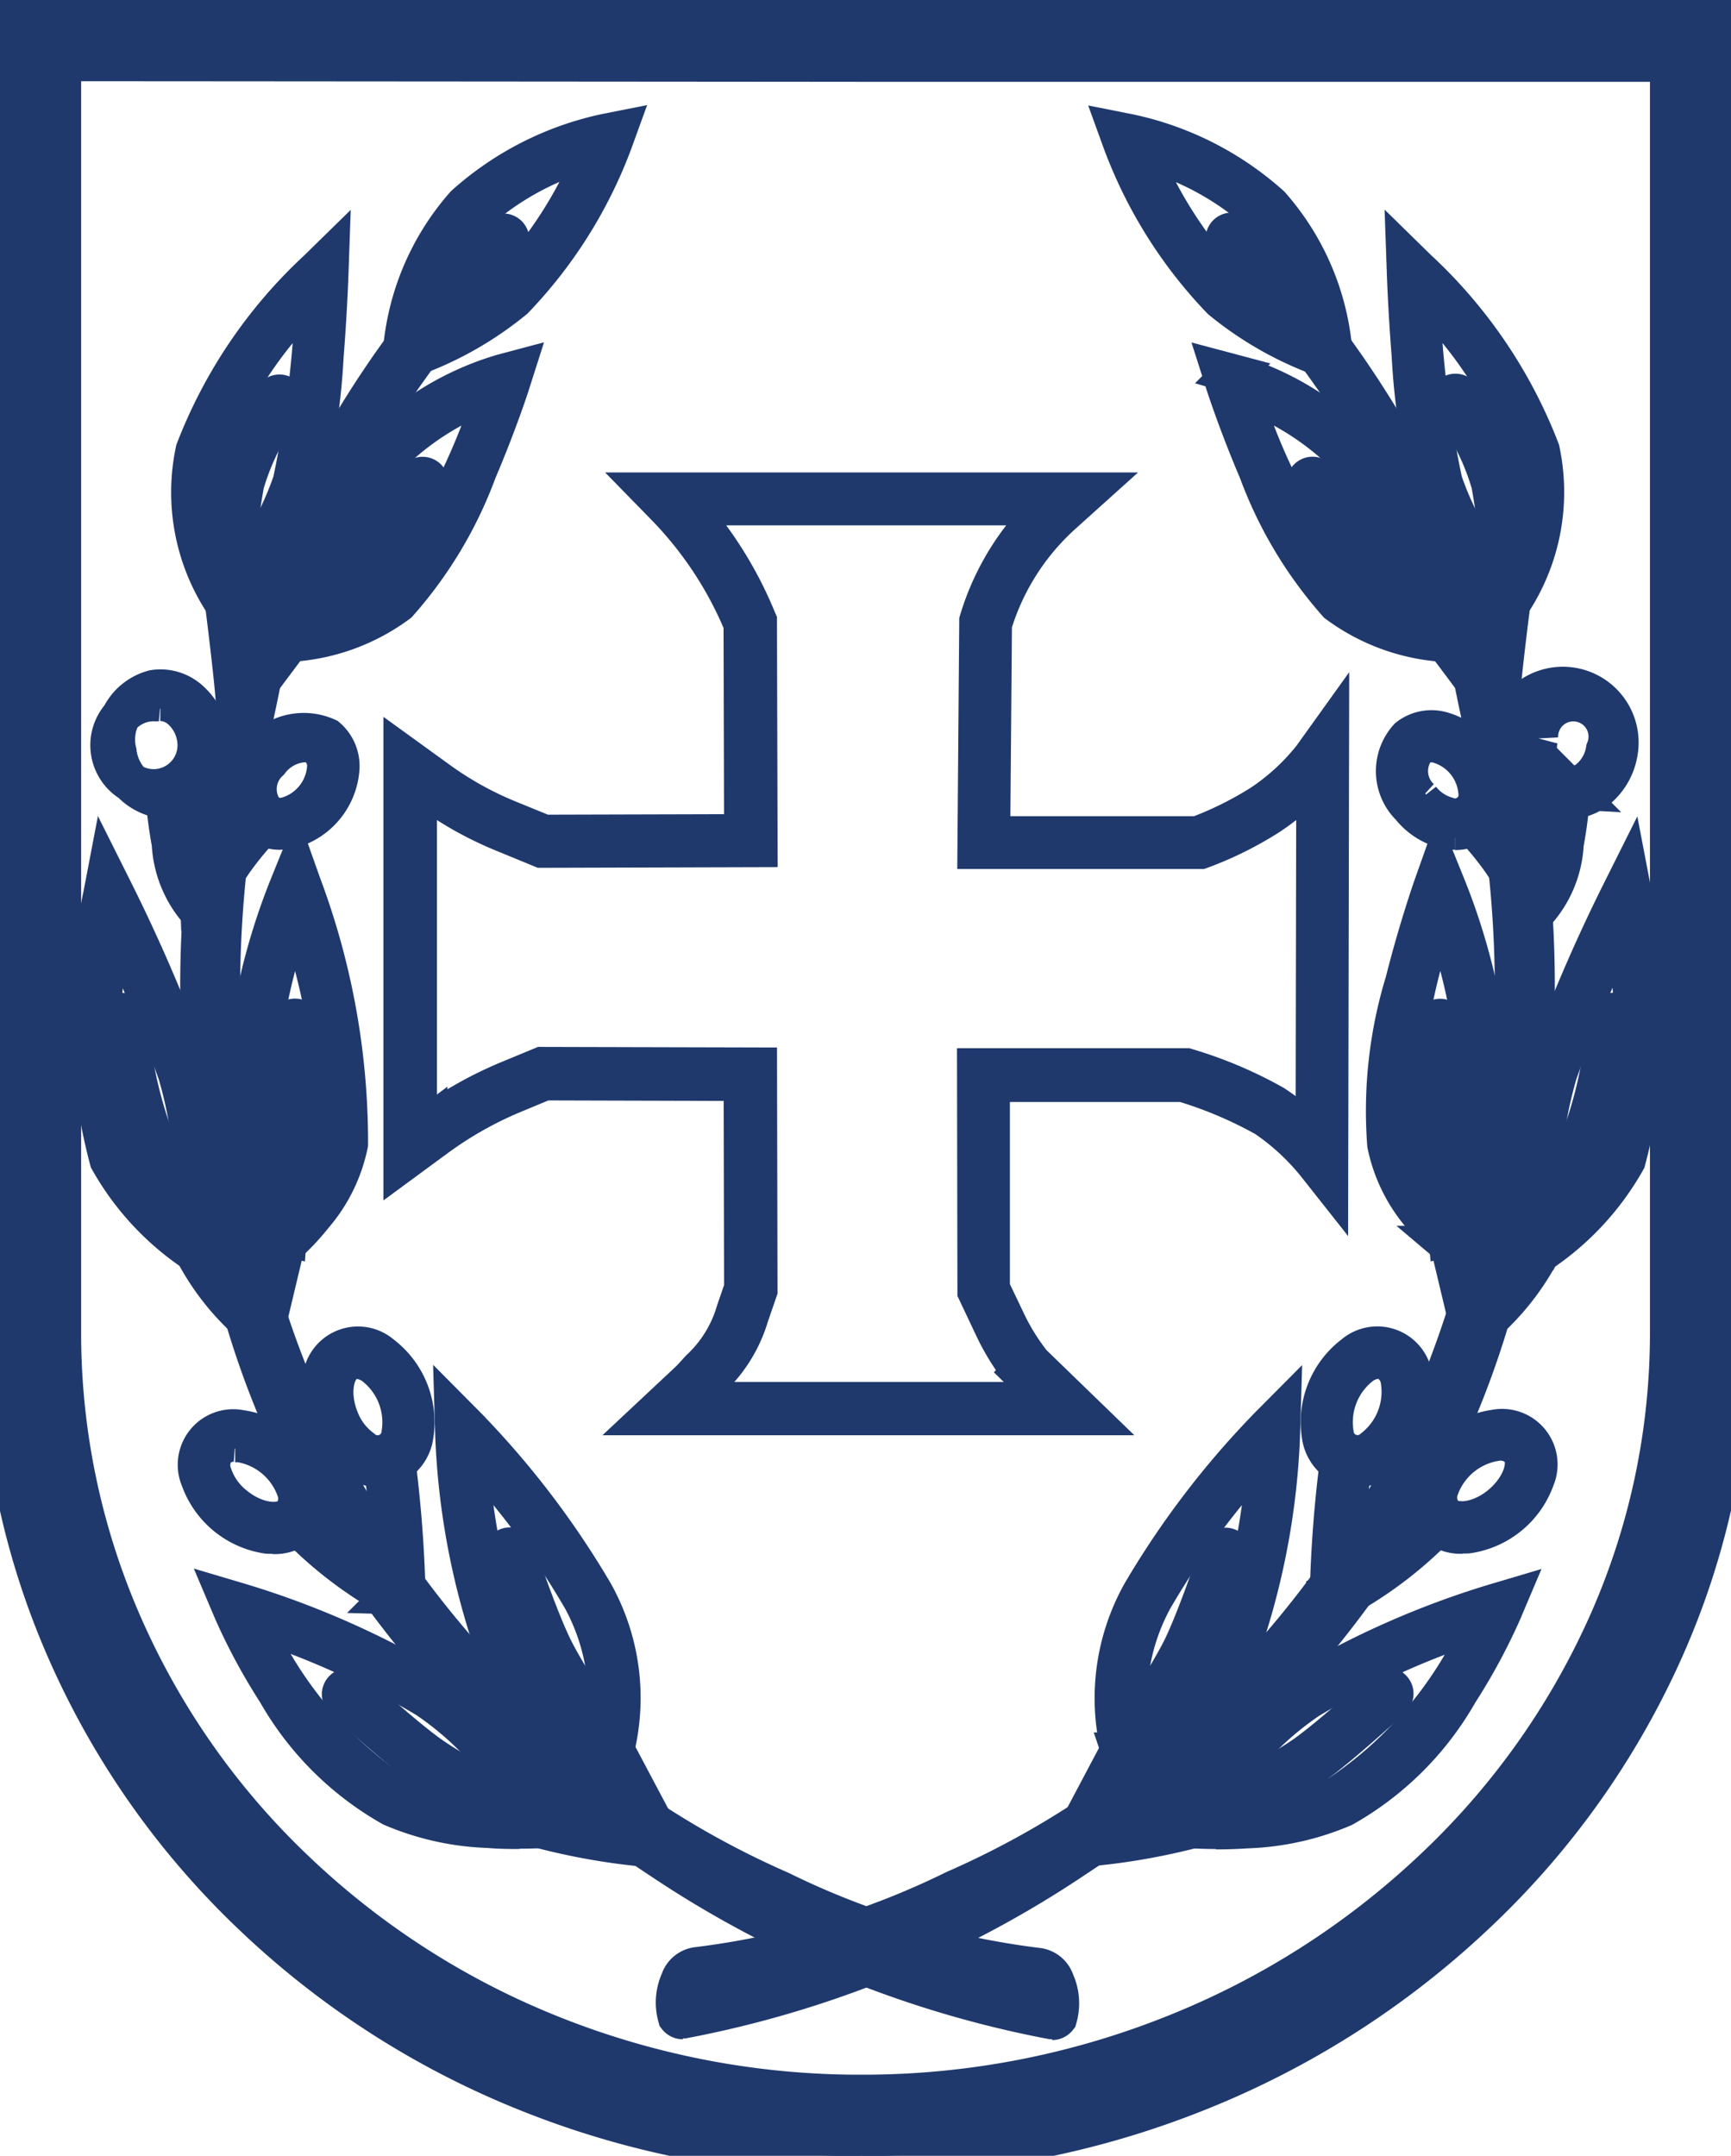 <?xml version="1.0" encoding="UTF-8"?> <svg xmlns="http://www.w3.org/2000/svg" xmlns:xlink="http://www.w3.org/1999/xlink" width="21.996" height="27.396" viewBox="0 0 21.996 27.396"><defs><clipPath id="clip-path"><rect id="Rechteck_20" data-name="Rechteck 20" width="21.996" height="27.396" transform="translate(0 0)" fill="#1f396d" stroke="#1f396d" stroke-width="0.5"></rect></clipPath></defs><g id="Gruppe_13" data-name="Gruppe 13" transform="translate(0 0)"><g id="Gruppe_12" data-name="Gruppe 12" transform="translate(0 0)" clip-path="url(#clip-path)"><path id="Pfad_90" data-name="Pfad 90" d="M10.944,27.4a11.313,11.313,0,0,1-4.254-.82,10.948,10.948,0,0,1-3.478-2.237A10.412,10.412,0,0,1,.863,21.015,10,10,0,0,1,0,16.937V0H.391C.476,0,8.9.007,11.22.007H22V.4c0,.131,0,13.153,0,16.534a9.855,9.855,0,0,1-.88,4.081,10.475,10.475,0,0,1-2.386,3.326,11.152,11.152,0,0,1-3.513,2.238,11.426,11.426,0,0,1-4.27.82M.781.782V16.937a9.222,9.222,0,0,0,.8,3.761,9.634,9.634,0,0,0,2.174,3.076,10.172,10.172,0,0,0,3.231,2.078,10.536,10.536,0,0,0,3.962.763,10.648,10.648,0,0,0,3.979-.764,10.374,10.374,0,0,0,3.268-2.081,9.7,9.7,0,0,0,2.21-3.078,9.078,9.078,0,0,0,.811-3.759c0-3.049,0-13.937,0-16.143H11.22C9.185.788,2.477.783.781.782" transform="translate(0 0)" fill="#1f396d" stroke="#1f396d" stroke-width="0.5"></path><path id="Pfad_91" data-name="Pfad 91" d="M356.144,435.6h-5.509l.49-.459.117-.128a1.624,1.624,0,0,0,.456-.74l.1-.29-.006-2.631-2.526-.007-.388.161a4.744,4.744,0,0,0-.994.561l-.415.305V427.21l.452.327a4.251,4.251,0,0,0,.887.492l.453.185,2.537-.007-.007-2.667a4.758,4.758,0,0,0-.99-1.5l-.171-.175h5.527l-.311.28a3.091,3.091,0,0,0-.89,1.4l-.022,2.688,1.52,0,1.112,0a4.41,4.41,0,0,0,.807-.4,2.79,2.79,0,0,0,.652-.6l.215-.3-.011,5.668-.158-.2a2.983,2.983,0,0,0-.641-.591,5.215,5.215,0,0,0-1.051-.445H354.93l0,2.621.2.419a2.773,2.773,0,0,0,.329.531Zm-5.062-.177h4.63l-.381-.375,0,0a2.948,2.948,0,0,1-.353-.57l-.215-.455V434l-.005-2.818h2.655l.012,0a5.377,5.377,0,0,1,1.106.468,2.791,2.791,0,0,1,.529.451l.009-4.646a3.067,3.067,0,0,1-.593.516,4.484,4.484,0,0,1-.858.428l-.014.005h-.015l-1.127,0-1.61,0h-.089l.023-2.891,0-.012a3.268,3.268,0,0,1,.914-1.464h-4.652a4.931,4.931,0,0,1,.915,1.45l.007.016.008,2.878-2.748.008-.486-.2a4.43,4.43,0,0,1-.924-.513l-.171-.124v4.469l.133-.1a4.923,4.923,0,0,1,1.031-.582l.42-.174,2.738.007.006,2.837-.11.319a1.793,1.793,0,0,1-.493.8l-.119.129,0,.005Z" transform="translate(-342.347 -417.611)" fill="#1f396d" stroke="#1f396d" stroke-width="0.5"></path><path id="Pfad_92" data-name="Pfad 92" d="M393.489,1223.18l-.079-.03a2.6,2.6,0,0,1-1.325-1.142,9.353,9.353,0,0,1-.594-3l-.006-.205.145.146a11.092,11.092,0,0,1,1.625,2.127,2.732,2.732,0,0,1,.261,2.021Zm-1.825-3.957a8.836,8.836,0,0,0,.569,2.718,1.991,1.991,0,0,0,.732.79,3.126,3.126,0,0,0,.42.231,2.681,2.681,0,0,0-.273-1.808,10.289,10.289,0,0,0-1.447-1.931" transform="translate(-385.713 -1200.834)" fill="#1f396d" stroke="#1f396d" stroke-width="0.5"></path><path id="Pfad_93" data-name="Pfad 93" d="M435.7,1337.116a.081.081,0,0,1-.072-.043l-.612-1.156c-.047-.07-.595-.888-.786-1.286s-.46-1.2-.471-1.229a.081.081,0,0,1,.154-.051c0,.008.272.813.463,1.21s.771,1.261.777,1.27l0,.007.614,1.159a.081.081,0,0,1-.072.119" transform="translate(-427.359 -1313.635)" fill="#1f396d" stroke="#1f396d" stroke-width="0.5"></path><path id="Pfad_94" data-name="Pfad 94" d="M200.385,1381.318c-.108,0-.243,0-.393-.013a3.4,3.4,0,0,1-1.227-.273,3.872,3.872,0,0,1-1.463-1.46,7.513,7.513,0,0,1-.551-1.019l-.067-.158.165.049a11.086,11.086,0,0,1,2.449,1.081,4.046,4.046,0,0,1,1.429,1.674l.043.1-.112.008c-.007,0-.111.007-.273.007m-3.408-2.664a5.079,5.079,0,0,0,1.859,2.231,4.185,4.185,0,0,0,1.692.268,3.991,3.991,0,0,0-1.318-1.493,10.373,10.373,0,0,0-2.233-1.006" transform="translate(-193.784 -1358.071)" fill="#1f396d" stroke="#1f396d" stroke-width="0.5"></path><path id="Pfad_95" data-name="Pfad 95" d="M297.936,1456.218a8.289,8.289,0,0,1-1.607-.292l-.008,0-.007,0c-.038-.02-.945-.488-1.313-.75s-.979-.826-1-.85a.081.081,0,0,1,.11-.119c.006.006.63.582.989.837.341.243,1.2.688,1.286.734a7.8,7.8,0,0,0,1.593.284.081.081,0,0,1,0,.162h-.042" transform="translate(-289.635 -1432.736)" fill="#1f396d" stroke="#1f396d" stroke-width="0.5"></path><path id="Pfad_96" data-name="Pfad 96" d="M78.308,760.875,78.2,760.8a3.452,3.452,0,0,1-1.067-1.162,7.2,7.2,0,0,1-.082-3.363l.045-.235.107.214a21.312,21.312,0,0,1,.953,2.224,5.433,5.433,0,0,1,.169,2.267Zm-1.137-4.317a6.431,6.431,0,0,0,.11,3.014,3.161,3.161,0,0,0,.9,1.018A5.23,5.23,0,0,0,78,758.535a19.757,19.757,0,0,0-.833-1.976" transform="translate(-75.745 -744.897)" fill="#1f396d" stroke="#1f396d" stroke-width="0.5"></path><path id="Pfad_97" data-name="Pfad 97" d="M101.448,876.632a.081.081,0,0,1-.048-.016,3.168,3.168,0,0,1-.686-.89l.142-.078a.081.081,0,0,0-.142.077l-.035-.068a15.465,15.465,0,0,1-.663-1.418,5.257,5.257,0,0,1-.29-1.471.081.081,0,0,1,.16.026,5.422,5.422,0,0,0,.282,1.39,15.351,15.351,0,0,0,.654,1.4l.027.053.008.015,0,.008a3.011,3.011,0,0,0,.635.827.081.081,0,0,1-.049.146" transform="translate(-98.253 -859.832)" fill="#1f396d" stroke="#1f396d" stroke-width="0.5"></path><path id="Pfad_98" data-name="Pfad 98" d="M212.108,754.193l-.039-.113a7.088,7.088,0,0,1-.366-2.32,8.152,8.152,0,0,1,.553-2.227l.081-.2.071.2a9.317,9.317,0,0,1,.594,3.294,2,2,0,0,1-.445.906,3.015,3.015,0,0,1-.358.379Zm.219-4.388a7.672,7.672,0,0,0-.461,1.965,6.8,6.8,0,0,0,.319,2.137,2.261,2.261,0,0,0,.658-1.1,8.42,8.42,0,0,0-.515-3" transform="translate(-208.575 -738.289)" fill="#1f396d" stroke="#1f396d" stroke-width="0.5"></path><path id="Pfad_99" data-name="Pfad 99" d="M217.837,881.816l-.018,0a.081.081,0,0,1-.061-.1c.02-.089.268-1.125.279-1.169h0a4.727,4.727,0,0,0,.132-.831c.045-.61.07-1.7.048-1.808a.081.081,0,0,1,.155-.049,16.86,16.86,0,0,1-.041,1.869,5.463,5.463,0,0,1-.082.618,1.867,1.867,0,0,1-.059.253c-.031.129-.256,1.07-.275,1.153a.081.081,0,0,1-.079.063m.2-1.268.156.036a.081.081,0,0,0-.156-.036m.181-2.638h0" transform="translate(-214.545 -864.862)" fill="#1f396d" stroke="#1f396d" stroke-width="0.5"></path><path id="Pfad_100" data-name="Pfad 100" d="M238.806,322.753l.038-.112s.131-.39.34-.862a5.734,5.734,0,0,1,.846-1.438,3.682,3.682,0,0,1,1.648-1.012l.143-.038-.045.141c0,.005-.169.527-.426,1.128a5.292,5.292,0,0,1-1.007,1.685,2.549,2.549,0,0,1-1.417.5Zm2.764-3.22a3.512,3.512,0,0,0-1.419.915,7.723,7.723,0,0,0-1.112,2.127,2.237,2.237,0,0,0,1.191-.448,8.11,8.11,0,0,0,1.34-2.594" transform="translate(-235.285 -314.582)" fill="#1f396d" stroke="#1f396d" stroke-width="0.5"></path><path id="Pfad_101" data-name="Pfad 101" d="M205.07,413.2a.081.081,0,0,1-.071-.121c.041-.073.464-.633.559-.759a.108.108,0,0,1,.026-.032l.356-.3a3.163,3.163,0,0,0,.215-.242c.14-.176.358-.432.568-.68.227-.268.51-.6.539-.654a.081.081,0,0,1,.149.064,6.86,6.86,0,0,1-.564.695c-.21.247-.426.5-.565.676a3.34,3.34,0,0,1-.409.428,1.456,1.456,0,0,1-.187.146c-.2.268-.519.69-.547.74a.081.081,0,0,1-.071.041m2.194-2.79h0" transform="translate(-201.967 -404.308)" fill="#1f396d" stroke="#1f396d" stroke-width="0.5"></path><path id="Pfad_102" data-name="Pfad 102" d="M166.094,226.732l-.057-.07a2.547,2.547,0,0,1-.362-1.93,6.137,6.137,0,0,1,1.559-2.3l.145-.142-.007.2s-.016.476-.061,1.038a8.839,8.839,0,0,1-.243,1.648,4.039,4.039,0,0,1-.91,1.495Zm1.107-4.039a5.4,5.4,0,0,0-1.366,2.063,2.577,2.577,0,0,0,.275,1.726,3.869,3.869,0,0,0,.8-1.354,13.559,13.559,0,0,0,.289-2.434" transform="translate(-163.194 -219.007)" fill="#1f396d" stroke="#1f396d" stroke-width="0.5"></path><path id="Pfad_103" data-name="Pfad 103" d="M191.68,343.291a.081.081,0,0,1-.077-.106c.01-.1-.076-.858-.164-1.536a.517.517,0,0,1-.007-.146c0-.062,0-.165.012-.3a7.517,7.517,0,0,1,.113-.925,3.342,3.342,0,0,1,.542-1.08.081.081,0,0,1,.127.1,3.121,3.121,0,0,0-.51,1.01,7.333,7.333,0,0,0-.123,1.275l0,.024s.051.388.1.775c.094.809.077.838.058.871a.081.081,0,0,1-.07.04m-.086-1.685h0Z" transform="translate(-188.608 -334.162)" fill="#1f396d" stroke="#1f396d" stroke-width="0.5"></path><path id="Pfad_104" data-name="Pfad 104" d="M346.407,116.056l.008-.123a3.212,3.212,0,0,1,.792-1.859,3.9,3.9,0,0,1,1.788-.911l.141-.028-.049.135a5.81,5.81,0,0,1-1.256,2,4.379,4.379,0,0,1-1.308.74Zm2.471-2.7a3.661,3.661,0,0,0-1.556.83,3,3,0,0,0-.73,1.626,4.021,4.021,0,0,0,1.129-.659,5.5,5.5,0,0,0,1.157-1.8" transform="translate(-341.299 -111.468)" fill="#1f396d" stroke="#1f396d" stroke-width="0.5"></path><path id="Pfad_105" data-name="Pfad 105" d="M181.545,205.969s-2.868,3.289-3.072,5.316a19.863,19.863,0,0,0-.557,4.5,12.18,12.18,0,0,0,1.476,5.918,12.949,12.949,0,0,0,2.364,3.072,12.416,12.416,0,0,0,6.611,3.208c.228.014.228.518.2.512a13.846,13.846,0,0,1-8.915-6.039,12.848,12.848,0,0,1-1.837-6.942,13.488,13.488,0,0,1,3.776-9.566" transform="translate(-175.188 -202.913)" fill="#1f396d" stroke="#1f396d" stroke-width="0.5"></path><path id="Pfad_106" data-name="Pfad 106" d="M183.143,223.159h-.015a13.4,13.4,0,0,1-4.969-2.042,13.718,13.718,0,0,1-4-4.033,11.464,11.464,0,0,1-1.4-3.274,14.824,14.824,0,0,1-.45-3.711,14.4,14.4,0,0,1,.7-4.5,7.294,7.294,0,0,1,.909-2.133,13.016,13.016,0,0,1,1.965-2.753c.081-.1.14-.167.172-.2l.005-.006.012.011.033-.034a.081.081,0,1,1,.116.113q-.11.113-.217.228a22.36,22.36,0,0,0-1.925,2.688,13.173,13.173,0,0,0-.608,1.3q-.166.412-.306.835-.023.121-.035.237c-.017.17-.072.427-.142.754a14.431,14.431,0,0,0-.415,3.737,12.089,12.089,0,0,0,1.3,5.556c.057.115.111.223.163.331a13.178,13.178,0,0,0,2.349,3.051,11.242,11.242,0,0,0,3.3,2.208,10.2,10.2,0,0,0,3.262.975.264.264,0,0,1,.225.18.668.668,0,0,1,.034.46.086.086,0,0,1-.068.033m-5.709-2.761q.4.3.815.582a13.262,13.262,0,0,0,4.828,2,.592.592,0,0,0-.073-.3.081.081,0,0,0-.062-.041,10.364,10.364,0,0,1-3.32-.99,13.432,13.432,0,0,1-2.187-1.259m-2.523-2.52a13.274,13.274,0,0,0,1.2,1.368c-.507-.533-.9-.984-1.2-1.368m-1.236-2.007q.082.172.169.339l-.108-.217-.061-.122" transform="translate(-169.769 -197.495)" fill="#1f396d" stroke="#1f396d" stroke-width="0.5"></path><path id="Pfad_107" data-name="Pfad 107" d="M100.644,595.176a.677.677,0,0,1-.619-.6.656.656,0,0,1,.468-.792.549.549,0,0,1,.455.137.771.771,0,0,1,.249.456.656.656,0,0,1-.468.792.506.506,0,0,1-.085.007m-.065-1.238a.347.347,0,0,0-.058,0,.554.554,0,1,0,.516.461.608.608,0,0,0-.195-.36.4.4,0,0,0-.263-.105" transform="translate(-98.539 -585.021)" fill="#1f396d" stroke="#1f396d" stroke-width="0.5"></path><path id="Pfad_108" data-name="Pfad 108" d="M211.45,630.525a.445.445,0,0,1-.287-.1.72.72,0,0,1,.88-1.076.479.479,0,0,1,.163.409.858.858,0,0,1-.611.747.591.591,0,0,1-.146.019m.3-1.111a.6.6,0,0,0-.439.24.475.475,0,0,0-.05.648.322.322,0,0,0,.29.048.7.7,0,0,0,.489-.6.322.322,0,0,0-.1-.275.288.288,0,0,0-.186-.062" transform="translate(-207.889 -619.976)" fill="#1f396d" stroke="#1f396d" stroke-width="0.5"></path><path id="Pfad_109" data-name="Pfad 109" d="M171.592,1232.975a.708.708,0,0,1-.071,0,1.073,1.073,0,0,1-.856-.7.456.456,0,0,1,.513-.627,1.074,1.074,0,0,1,.856.7.492.492,0,0,1-.066.47.469.469,0,0,1-.376.161m-.485-1.172a.312.312,0,0,0-.251.1.337.337,0,0,0-.036.319.845.845,0,0,0,.279.391c.267.219.608.263.744.1a.337.337,0,0,0,.036-.319.913.913,0,0,0-.717-.586l-.055,0" transform="translate(-168.119 -1213.48)" fill="#1f396d" stroke="#1f396d" stroke-width="0.5"></path><path id="Pfad_110" data-name="Pfad 110" d="M277.359,1161.876a.557.557,0,0,1-.314-.108,1.073,1.073,0,0,1-.411-1.026.456.456,0,0,1,.752-.3,1.073,1.073,0,0,1,.411,1.026.492.492,0,0,1-.284.379.413.413,0,0,1-.154.03m-.287-1.381a.25.25,0,0,0-.093.018c-.2.08-.259.418-.131.739a.844.844,0,0,0,.289.383.3.3,0,0,0,.5-.2.912.912,0,0,0-.344-.86.4.4,0,0,0-.222-.079" transform="translate(-272.539 -1143.224)" fill="#1f396d" stroke="#1f396d" stroke-width="0.5"></path><path id="Pfad_111" data-name="Pfad 111" d="M253.463,1305.9a5.129,5.129,0,0,1-1.319-1.012l.137-.087a2.706,2.706,0,0,0,.715.617c.285.193.544.339.546.341Z" transform="translate(-248.426 -1285.566)" fill="#1f396d" stroke="#1f396d" stroke-width="0.5"></path><path id="Pfad_112" data-name="Pfad 112" d="M330.157,1258.948l-.162-.005a16.31,16.31,0,0,0-.132-1.707l.161-.02a16.078,16.078,0,0,1,.133,1.733" transform="translate(-324.999 -1238.678)" fill="#1f396d" stroke="#1f396d" stroke-width="0.5"></path><path id="Pfad_113" data-name="Pfad 113" d="M142.226,681.474a1.4,1.4,0,0,1-.4-.911,6.127,6.127,0,0,1-.086-.687l.162-.009a6.072,6.072,0,0,0,.083.668,1.335,1.335,0,0,0,.33.8Z" transform="translate(-139.648 -669.842)" fill="#1f396d" stroke="#1f396d" stroke-width="0.5"></path><path id="Pfad_114" data-name="Pfad 114" d="M172.284,701.917c-.022-.477.7-1.205.727-1.236l.115.114c-.194.2-.7.777-.68,1.114Z" transform="translate(-169.743 -690.349)" fill="#1f396d" stroke="#1f396d" stroke-width="0.5"></path><path id="Pfad_115" data-name="Pfad 115" d="M960.475,1223.18l-.027-.08a2.731,2.731,0,0,1,.261-2.021,11.091,11.091,0,0,1,1.625-2.127l.145-.146-.006.205a9.357,9.357,0,0,1-.594,3,2.6,2.6,0,0,1-1.325,1.142Zm1.825-3.957a10.289,10.289,0,0,0-1.447,1.931,2.681,2.681,0,0,0-.273,1.808,3.112,3.112,0,0,0,.42-.231,1.992,1.992,0,0,0,.732-.79,8.835,8.835,0,0,0,.569-2.718" transform="translate(-946.201 -1200.834)" fill="#1f396d" stroke="#1f396d" stroke-width="0.5"></path><path id="Pfad_116" data-name="Pfad 116" d="M924.436,1337.116a.083.083,0,0,1-.038-.009.081.081,0,0,1-.034-.11l.616-1.163,0,0c.006-.009.586-.873.777-1.27s.46-1.2.463-1.21a.081.081,0,1,1,.154.051c-.011.033-.275.823-.471,1.229s-.74,1.217-.786,1.286l-.612,1.156a.081.081,0,0,1-.072.043" transform="translate(-910.725 -1313.635)" fill="#1f396d" stroke="#1f396d" stroke-width="0.5"></path><path id="Pfad_117" data-name="Pfad 117" d="M1022.085,1381.319c-.162,0-.266-.007-.273-.007l-.112-.007.043-.1a4.043,4.043,0,0,1,1.429-1.674,11.09,11.09,0,0,1,2.449-1.081l.165-.049-.067.158a7.532,7.532,0,0,1-.551,1.019,3.871,3.871,0,0,1-1.463,1.46,3.4,3.4,0,0,1-1.227.273c-.15.01-.284.013-.393.013m-.142-.164a4.178,4.178,0,0,0,1.692-.268,5.079,5.079,0,0,0,1.859-2.231,10.372,10.372,0,0,0-2.233,1.006,3.991,3.991,0,0,0-1.318,1.493" transform="translate(-1006.635 -1358.072)" fill="#1f396d" stroke="#1f396d" stroke-width="0.5"></path><path id="Pfad_118" data-name="Pfad 118" d="M924.476,1456.218h-.042a.081.081,0,1,1,0-.162,7.781,7.781,0,0,0,1.593-.284c.089-.046.944-.491,1.286-.734.359-.256.983-.832.989-.837a.081.081,0,1,1,.11.119c-.026.024-.637.588-1,.85s-1.274.73-1.313.75l-.007,0-.008,0a8.277,8.277,0,0,1-1.607.292" transform="translate(-910.726 -1432.737)" fill="#1f396d" stroke="#1f396d" stroke-width="0.5"></path><path id="Pfad_119" data-name="Pfad 119" d="M1317.073,760.875l-.019-.126a5.432,5.432,0,0,1,.169-2.267,21.3,21.3,0,0,1,.953-2.224l.107-.214.045.235a7.2,7.2,0,0,1-.082,3.363,3.453,3.453,0,0,1-1.067,1.162Zm1.137-4.317a19.731,19.731,0,0,0-.833,1.976,5.228,5.228,0,0,0-.178,2.056,3.164,3.164,0,0,0,.9-1.018,6.431,6.431,0,0,0,.11-3.014" transform="translate(-1297.584 -744.897)" fill="#1f396d" stroke="#1f396d" stroke-width="0.5"></path><path id="Pfad_120" data-name="Pfad 120" d="M1273.425,876.619a.081.081,0,0,1-.049-.146,3.008,3.008,0,0,0,.635-.827l0-.008.008-.015.027-.053a15.366,15.366,0,0,0,.654-1.4,5.424,5.424,0,0,0,.282-1.39.081.081,0,1,1,.16-.026,5.256,5.256,0,0,1-.29,1.471,15.467,15.467,0,0,1-.663,1.417l-.035.068a.081.081,0,0,0-.143-.076l.143.077a3.172,3.172,0,0,1-.686.89.081.081,0,0,1-.048.016" transform="translate(-1254.568 -859.819)" fill="#1f396d" stroke="#1f396d" stroke-width="0.5"></path><path id="Pfad_121" data-name="Pfad 121" d="M1194.311,754.193l-.091-.077a3.007,3.007,0,0,1-.358-.379,2,2,0,0,1-.446-.906,5.607,5.607,0,0,1,.23-2.068c.169-.673.362-1.221.364-1.226l.071-.2.081.2a8.153,8.153,0,0,1,.553,2.227,7.089,7.089,0,0,1-.366,2.32Zm-.219-4.388a8.414,8.414,0,0,0-.515,3,2.255,2.255,0,0,0,.658,1.1,6.8,6.8,0,0,0,.319-2.137,7.685,7.685,0,0,0-.461-1.965" transform="translate(-1175.793 -738.289)" fill="#1f396d" stroke="#1f396d" stroke-width="0.5"></path><path id="Pfad_122" data-name="Pfad 122" d="M1235.385,881.817a.081.081,0,0,1-.079-.063c-.019-.083-.244-1.024-.275-1.153a1.859,1.859,0,0,1-.059-.253,5.491,5.491,0,0,1-.082-.618,16.839,16.839,0,0,1-.041-1.869.081.081,0,0,1,.155.049c-.022.1,0,1.2.048,1.808a4.726,4.726,0,0,0,.132.831h0c.01.044.259,1.08.279,1.169a.081.081,0,0,1-.061.1l-.018,0m-.276-1.32-.021,0a.081.081,0,0,0-.06.086l.156-.036a.08.08,0,0,0-.075-.052m-.106-2.585h0" transform="translate(-1216.626 -864.862)" fill="#1f396d" stroke="#1f396d" stroke-width="0.5"></path><path id="Pfad_123" data-name="Pfad 123" d="M1055.265,322.753l-.118-.006a2.549,2.549,0,0,1-1.417-.5,5.292,5.292,0,0,1-1.007-1.685c-.257-.6-.425-1.123-.426-1.128l-.045-.141.143.038a3.682,3.682,0,0,1,1.648,1.012,5.733,5.733,0,0,1,.846,1.438c.209.472.339.858.34.862Zm-2.764-3.22a8.107,8.107,0,0,0,1.34,2.594,2.237,2.237,0,0,0,1.191.448,7.734,7.734,0,0,0-1.112-2.127,3.507,3.507,0,0,0-1.419-.915" transform="translate(-1036.735 -314.582)" fill="#1f396d" stroke="#1f396d" stroke-width="0.5"></path><path id="Pfad_124" data-name="Pfad 124" d="M1128.025,413.2a.081.081,0,0,1-.071-.041c-.028-.05-.344-.472-.547-.74a1.459,1.459,0,0,1-.187-.146,3.337,3.337,0,0,1-.409-.428c-.139-.174-.356-.429-.565-.676a6.886,6.886,0,0,1-.564-.695.081.081,0,0,1,.149-.064c.029.053.312.386.539.654.21.248.428.5.568.68a3.2,3.2,0,0,0,.215.242l.356.3a.108.108,0,0,1,.026.032c.1.127.518.687.559.759a.081.081,0,0,1-.07.121m-2.194-2.79h0" transform="translate(-1109.078 -404.307)" fill="#1f396d" stroke="#1f396d" stroke-width="0.5"></path><path id="Pfad_125" data-name="Pfad 125" d="M1212.932,226.732l-.064-.064a4.037,4.037,0,0,1-.91-1.495,8.848,8.848,0,0,1-.243-1.648c-.045-.562-.061-1.033-.061-1.038l-.007-.2.145.142a6.139,6.139,0,0,1,1.559,2.3,2.547,2.547,0,0,1-.362,1.93Zm-1.107-4.039a13.569,13.569,0,0,0,.289,2.434,3.868,3.868,0,0,0,.8,1.354,2.577,2.577,0,0,0,.275-1.726,5.4,5.4,0,0,0-1.366-2.063" transform="translate(-1193.781 -219.007)" fill="#1f396d" stroke="#1f396d" stroke-width="0.5"></path><path id="Pfad_126" data-name="Pfad 126" d="M1249.522,343.291a.081.081,0,0,1-.07-.04c-.02-.034-.037-.062.058-.871.045-.387.1-.772.1-.775l0-.024a7.329,7.329,0,0,0-.123-1.275,3.124,3.124,0,0,0-.51-1.01.081.081,0,1,1,.127-.1,3.337,3.337,0,0,1,.542,1.08,7.55,7.55,0,0,1,.113.925c.008.138.011.241.012.3a.518.518,0,0,1-.007.146c-.089.678-.175,1.435-.164,1.536a.081.081,0,0,1-.077.106" transform="translate(-1230.543 -334.162)" fill="#1f396d" stroke="#1f396d" stroke-width="0.5"></path><path id="Pfad_127" data-name="Pfad 127" d="M966.744,116.056l-.116-.041a4.378,4.378,0,0,1-1.308-.74,5.81,5.81,0,0,1-1.256-2l-.049-.135.141.028a3.9,3.9,0,0,1,1.788.911,3.212,3.212,0,0,1,.792,1.859Zm-2.471-2.7a5.5,5.5,0,0,0,1.157,1.8,4.021,4.021,0,0,0,1.129.659,3,3,0,0,0-.73-1.626,3.661,3.661,0,0,0-1.556-.83" transform="translate(-949.801 -111.468)" fill="#1f396d" stroke="#1f396d" stroke-width="0.5"></path><path id="Pfad_128" data-name="Pfad 128" d="M594.5,205.969s2.868,3.289,3.072,5.316a19.858,19.858,0,0,1,.557,4.5,12.181,12.181,0,0,1-1.476,5.918,12.949,12.949,0,0,1-2.364,3.072,12.416,12.416,0,0,1-6.611,3.208c-.228.014-.228.518-.2.512a13.846,13.846,0,0,0,8.915-6.039,12.847,12.847,0,0,0,1.837-6.942,13.488,13.488,0,0,0-3.776-9.566" transform="translate(-578.803 -202.913)" fill="#1f396d" stroke="#1f396d" stroke-width="0.5"></path><path id="Pfad_129" data-name="Pfad 129" d="M582.087,223.159a.086.086,0,0,1-.068-.033.668.668,0,0,1,.034-.46.263.263,0,0,1,.225-.18,10.2,10.2,0,0,0,3.262-.975,11.241,11.241,0,0,0,3.3-2.208,13.177,13.177,0,0,0,2.349-3.051c.052-.108.106-.216.163-.331a12.827,12.827,0,0,0,1.3-5.556,14.431,14.431,0,0,0-.415-3.737c-.07-.326-.125-.584-.142-.754q-.012-.116-.035-.237-.139-.423-.306-.835a13.163,13.163,0,0,0-.608-1.3,22.364,22.364,0,0,0-1.925-2.689q-.107-.115-.217-.228a.081.081,0,1,1,.116-.113l.033.034.013-.01.005.006c.032.037.091.107.172.2a13.021,13.021,0,0,1,1.965,2.754,7.293,7.293,0,0,1,.909,2.132,14.4,14.4,0,0,1,.7,4.5,14.826,14.826,0,0,1-.45,3.711,11.463,11.463,0,0,1-1.4,3.274,13.719,13.719,0,0,1-4,4.033,13.4,13.4,0,0,1-4.969,2.042h-.015M587.8,220.4a13.433,13.433,0,0,1-2.187,1.259,10.364,10.364,0,0,1-3.32.99.081.081,0,0,0-.062.041.592.592,0,0,0-.073.3,13.261,13.261,0,0,0,4.828-2q.419-.277.815-.582m2.522-2.519c-.306.384-.7.836-1.2,1.368a13.28,13.28,0,0,0,1.2-1.368m1.236-2.008-.061.122-.108.217q.087-.168.169-.34" transform="translate(-573.41 -197.494)" fill="#1f396d" stroke="#1f396d" stroke-width="0.5"></path><path id="Pfad_130" data-name="Pfad 130" d="M1315.008,595.186a.513.513,0,0,1-.086-.007.713.713,0,1,1,.7-.593.771.771,0,0,1-.249.456.563.563,0,0,1-.369.145m-.394-.773a.5.5,0,0,0,.335.605.39.39,0,0,0,.322-.1.608.608,0,0,0,.195-.36.443.443,0,1,0-.852-.145" transform="translate(-1295.06 -585.03)" fill="#1f396d" stroke="#1f396d" stroke-width="0.5"></path><path id="Pfad_131" data-name="Pfad 131" d="M1203.427,630.444a.6.6,0,0,1-.146-.019.816.816,0,0,1-.42-.279.632.632,0,0,1-.027-.876.479.479,0,0,1,.433-.079.858.858,0,0,1,.611.747.48.48,0,0,1-.163.409.445.445,0,0,1-.286.1m-.441-.4a.653.653,0,0,0,.335.225.294.294,0,0,0,.394-.323.7.7,0,0,0-.489-.6.322.322,0,0,0-.29.047.475.475,0,0,0,.05.648" transform="translate(-1184.937 -619.895)" fill="#1f396d" stroke="#1f396d" stroke-width="0.5"></path><path id="Pfad_132" data-name="Pfad 132" d="M1228.434,1232.976a.469.469,0,0,1-.376-.161.493.493,0,0,1-.066-.47,1.074,1.074,0,0,1,.856-.7.456.456,0,0,1,.513.627,1.073,1.073,0,0,1-.856.7.707.707,0,0,1-.071,0m-.251-.264c.136.166.477.122.744-.1s.379-.544.243-.71a.337.337,0,0,0-.306-.1.913.913,0,0,0-.717.587.336.336,0,0,0,.036.319" transform="translate(-1209.856 -1213.481)" fill="#1f396d" stroke="#1f396d" stroke-width="0.5"></path><path id="Pfad_133" data-name="Pfad 133" d="M1138.139,1161.878a.414.414,0,0,1-.154-.029.492.492,0,0,1-.284-.38,1.073,1.073,0,0,1,.411-1.027.456.456,0,0,1,.752.3,1.074,1.074,0,0,1-.411,1.027.556.556,0,0,1-.314.108m.287-1.381a.4.4,0,0,0-.222.079.912.912,0,0,0-.344.86.3.3,0,0,0,.5.2.913.913,0,0,0,.344-.86.336.336,0,0,0-.186-.262.248.248,0,0,0-.093-.018" transform="translate(-1120.909 -1143.225)" fill="#1f396d" stroke="#1f396d" stroke-width="0.5"></path><path id="Pfad_134" data-name="Pfad 134" d="M1148.59,1305.9l-.08-.141s.261-.148.546-.341a2.7,2.7,0,0,0,.715-.617l.137.087a5.128,5.128,0,0,1-1.319,1.012" transform="translate(-1131.575 -1285.566)" fill="#1f396d" stroke="#1f396d" stroke-width="0.5"></path><path id="Pfad_135" data-name="Pfad 135" d="M1145.625,1258.948a16.06,16.06,0,0,1,.133-1.733l.161.02a16.321,16.321,0,0,0-.131,1.707Z" transform="translate(-1128.732 -1238.678)" fill="#1f396d" stroke="#1f396d" stroke-width="0.5"></path><path id="Pfad_136" data-name="Pfad 136" d="M1314.807,681.474l-.087-.137a1.334,1.334,0,0,0,.33-.8,6.07,6.07,0,0,0,.083-.668l.162.009a6.1,6.1,0,0,1-.086.687,1.4,1.4,0,0,1-.4.911" transform="translate(-1295.334 -669.842)" fill="#1f396d" stroke="#1f396d" stroke-width="0.5"></path><path id="Pfad_137" data-name="Pfad 137" d="M1266.89,701.917l-.162-.007c.015-.337-.486-.918-.68-1.114l.115-.114c.031.031.749.759.728,1.236" transform="translate(-1247.379 -690.349)" fill="#1f396d" stroke="#1f396d" stroke-width="0.5"></path></g></g></svg> 